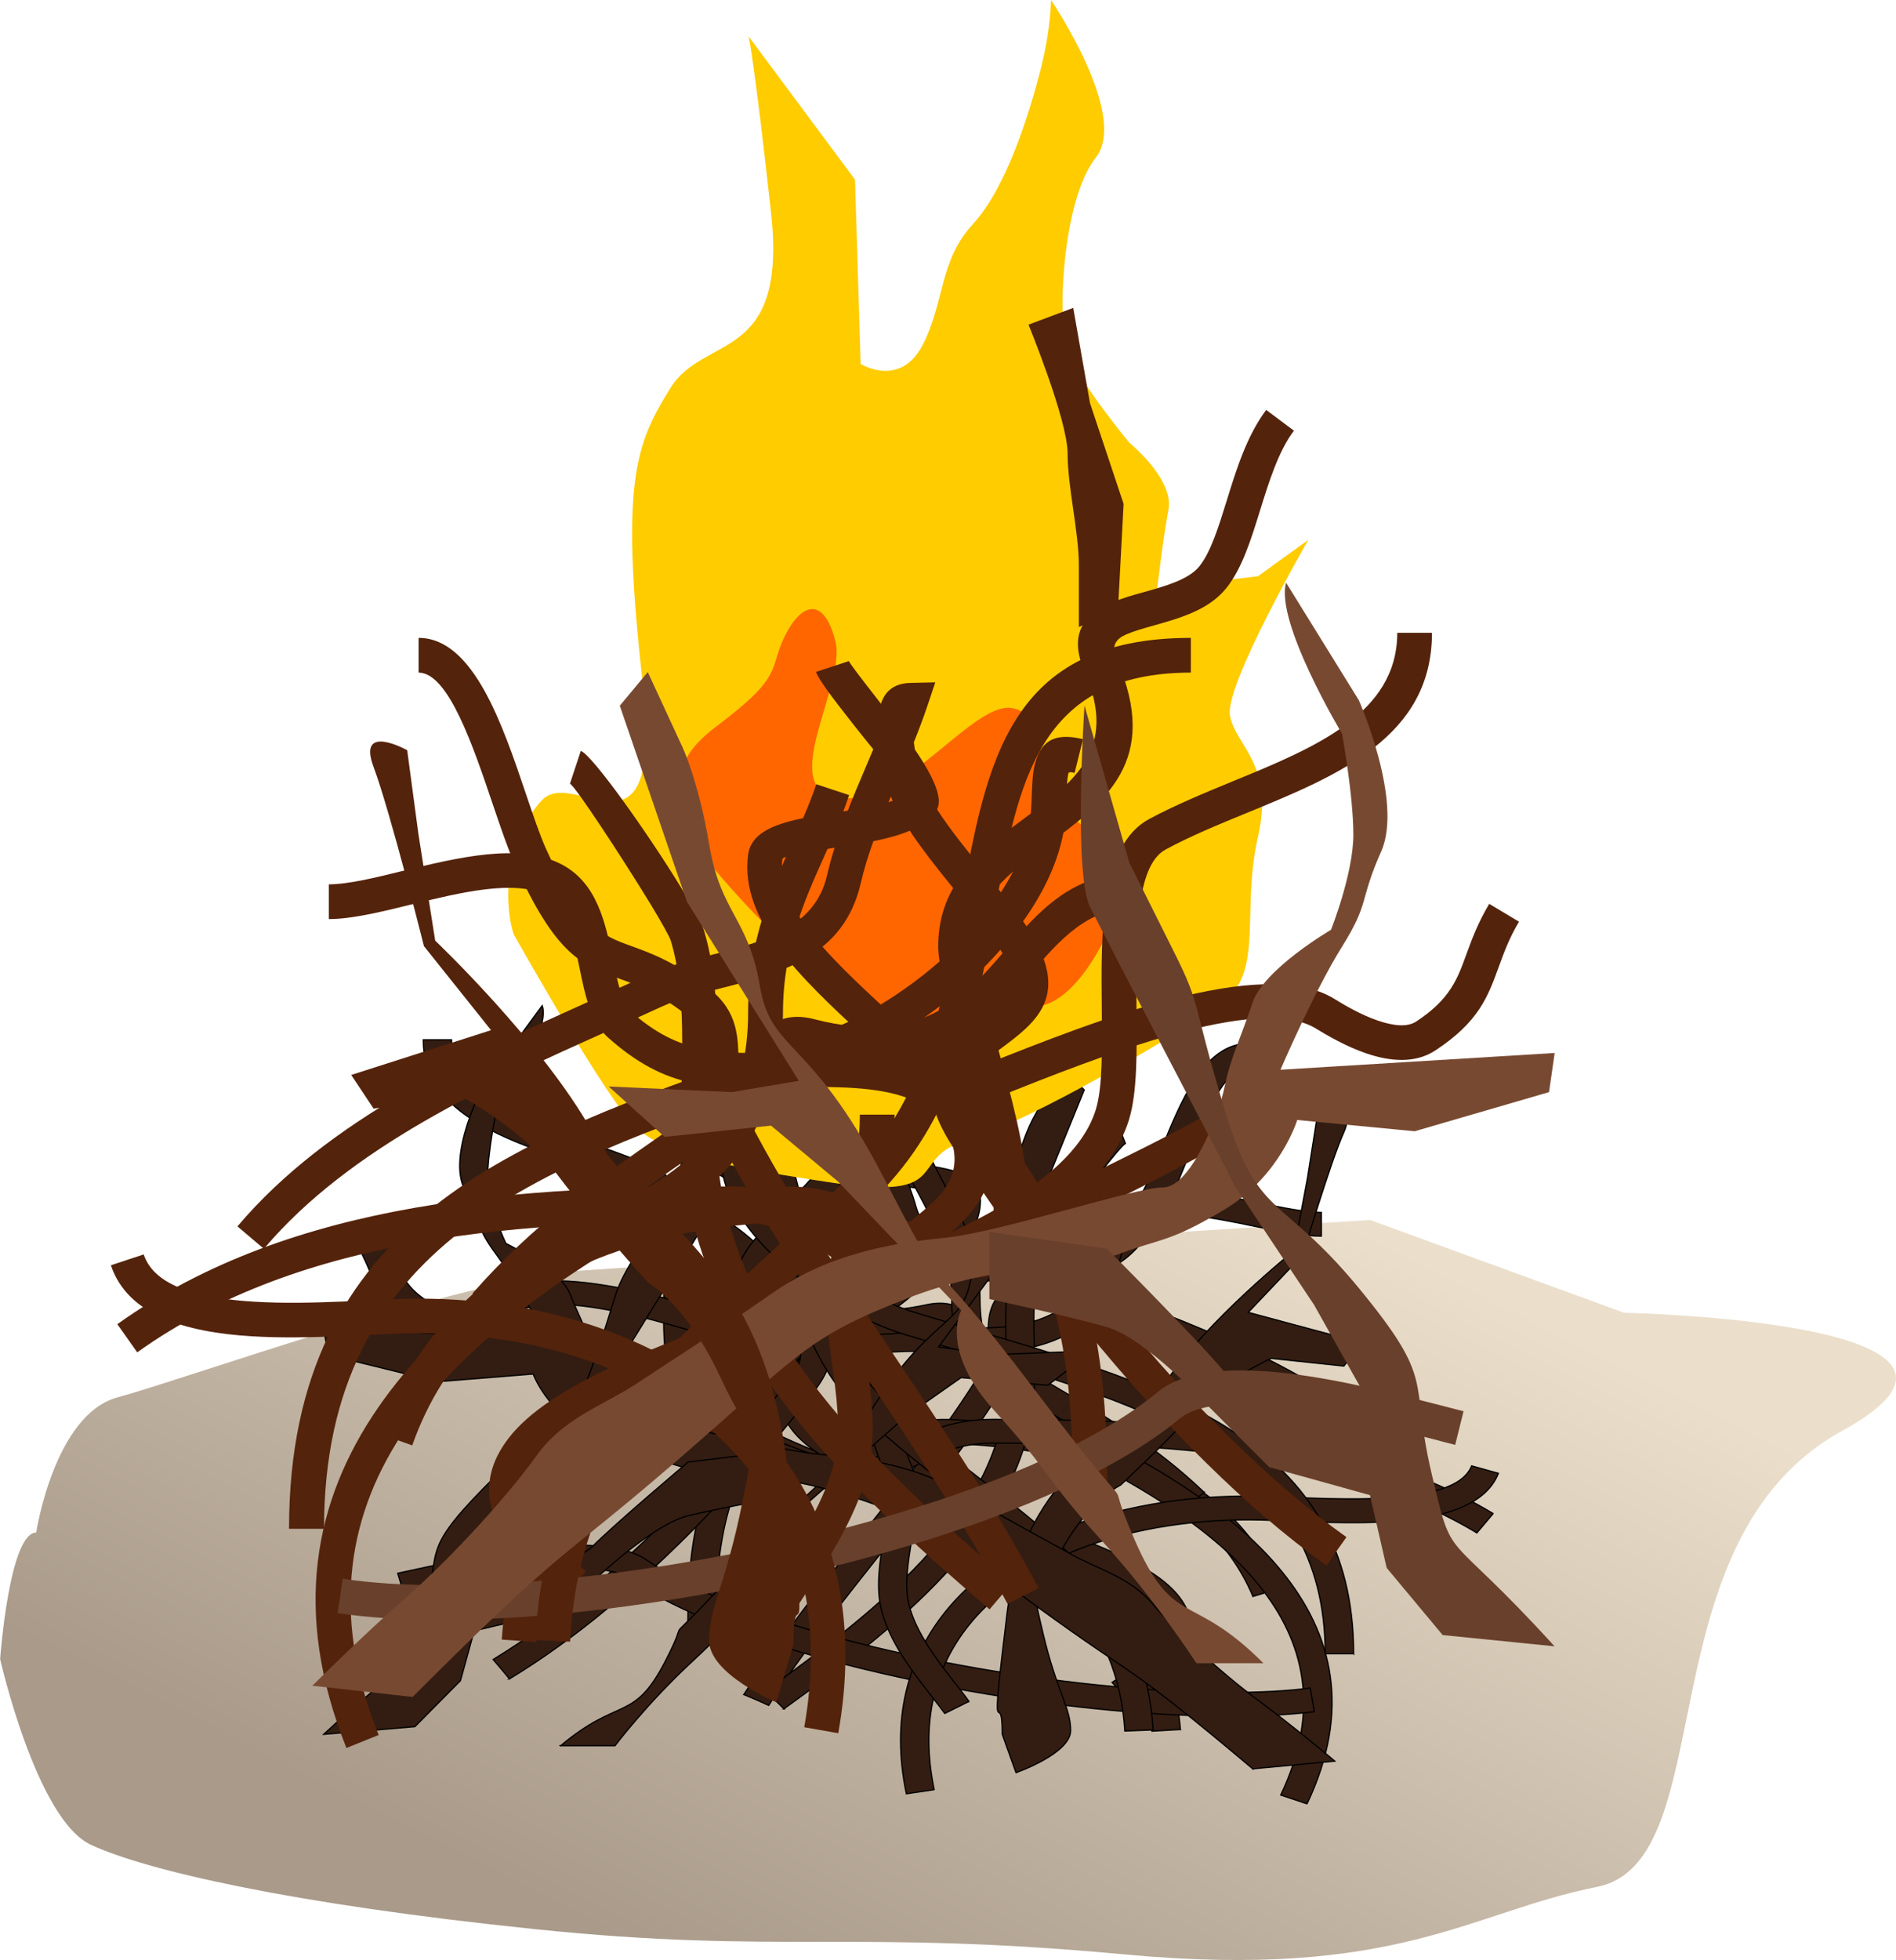 <?xml version="1.0" encoding="UTF-8"?>
<!DOCTYPE svg PUBLIC "-//W3C//DTD SVG 1.1//EN" "http://www.w3.org/Graphics/SVG/1.1/DTD/svg11.dtd">
<!-- Creator: CorelDRAW -->
<svg xmlns="http://www.w3.org/2000/svg" xml:space="preserve" width="111.217mm" height="114.909mm" style="shape-rendering:geometricPrecision; text-rendering:geometricPrecision; image-rendering:optimizeQuality; fill-rule:evenodd; clip-rule:evenodd"
viewBox="0 0 13.815 14.273"
 xmlns:xlink="http://www.w3.org/1999/xlink">
 <defs>
  <style type="text/css">
   <![CDATA[
    .str0 {stroke:black;stroke-width:0.009}
    .fil2 {fill:none}
    .fil3 {fill:#331D12}
    .fil9 {fill:#54230B}
    .fil10 {fill:#69402B}
    .fil8 {fill:#784931}
    .fil5 {fill:#FF6600}
    .fil4 {fill:#FFCC00}
    .fil1 {fill:#331D12;fill-rule:nonzero}
    .fil6 {fill:#54230B;fill-rule:nonzero}
    .fil7 {fill:#69402B;fill-rule:nonzero}
    .fil0 {fill:url(#id0)}
   ]]>
  </style>
  <linearGradient id="id0" gradientUnits="userSpaceOnUse" x1="9.05" y1="8.491" x2="5.825" y2="14.81">
   <stop offset="0" style="stop-color:#EBDFCB"/>
   <stop offset="1" style="stop-color:#A99A8A"/>
  </linearGradient>
 </defs>
 <g id="Layer_x0020_1">
  <path class="fil0" d="M0.264 11.159c0,0 0.132,-0.861 0.595,-0.984 0.463,-0.123 2.512,-0.861 3.372,-0.922 0.859,-0.061 5.752,-0.369 5.752,-0.369l1.851 0.676c0,0 3.041,0.061 1.587,0.861 -1.454,0.799 -0.859,3.135 -1.785,3.32 -0.926,0.184 -1.454,0.676 -3.438,0.492 -1.983,-0.184 -2.512,0 -4.297,-0.184 -1.785,-0.184 -2.843,-0.43 -3.239,-0.615 -0.397,-0.184 -0.661,-1.352 -0.661,-1.352 0,0 0.066,-0.922 0.264,-0.922z"/>
  <path class="fil1 str0" d="M8.229 12.391c0.487,-0.316 0.539,-0.573 0.331,-0.8 -0.243,-0.266 -0.877,-0.46 -1.551,-0.667 -0.853,-0.262 -1.773,-0.543 -1.931,-0.973l0 -2.48422e-005 -3.72634e-005 -0 -0 -0.001c-0.04,-0.109 -0.038,-0.3 -0.035,-0.503 0.005,-0.387 0.01,-0.813 -0.28,-0.945l-0 -8.69479e-005c-0.154,-0.07 -0.326,-0.13 -0.5,-0.19 -0.484,-0.167 -0.973,-0.336 -0.973,-0.74l-0.206 0c0,0.519 0.553,0.71 1.101,0.9 0.167,0.058 0.334,0.115 0.48,0.182l0 8.69479e-005c0.181,0.082 0.176,0.454 0.172,0.791 -0.003,0.216 -0.005,0.42 0.044,0.554l-0 3.72634e-005 4.96845e-005 0 0 0.001c0.187,0.512 1.158,0.809 2.058,1.085 0.644,0.197 1.251,0.383 1.458,0.61 0.13,0.143 0.074,0.319 -0.294,0.557l0.126 0.137z"/>
  <path class="fil1 str0" d="M5.419 12.34l-4.96845e-005 6.21056e-005 0.095 0.04 0.087 0.039c0.247,-0.39 0.545,-0.765 0.841,-1.138 0.315,-0.397 0.629,-0.793 0.886,-1.209 0.075,-0.122 0.076,-0.233 0.076,-0.337 0,-0.098 0.001,-0.186 0.096,-0.249 0.172,-0.115 0.298,-0.153 0.405,-0.186 0.223,-0.068 0.376,-0.115 0.621,-0.573l3.72634e-005 -8.69479e-005c0.041,-0.076 0.082,-0.18 0.128,-0.293 0.119,-0.296 0.266,-0.662 0.442,-0.662l0 -0.173c-0.324,0 -0.497,0.431 -0.637,0.78 -0.043,0.107 -0.082,0.205 -0.12,0.276l-3.72634e-005 7.45267e-005c-0.21,0.391 -0.329,0.428 -0.503,0.481 -0.121,0.037 -0.265,0.081 -0.463,0.213 -0.172,0.115 -0.173,0.243 -0.173,0.385 -0,0.083 -0.001,0.172 -0.053,0.258 -0.252,0.409 -0.562,0.8 -0.873,1.192 -0.299,0.377 -0.599,0.755 -0.852,1.153l-0.001 0.002z"/>
  <path class="fil1 str0" d="M9.325 11.568l-0 -0.001 0 -9.9369e-005c-0.052,-0.123 -0.118,-0.236 -0.194,-0.338 -0.076,-0.102 -0.163,-0.195 -0.26,-0.278 -0.49,-0.42 -1.216,-0.588 -1.962,-0.614l-0.001 -3.72634e-005 -0 0c-0.234,-0.008 -0.477,0.084 -0.698,0.166 -0.171,0.064 -0.327,0.123 -0.422,0.113 -0.104,-0.01 -0.119,-0.143 -0.095,-0.319 0.029,-0.211 0.118,-0.475 0.194,-0.7 0.067,-0.199 0.125,-0.368 0.125,-0.459 0,-0.322 -0.266,-0.487 -0.527,-0.649 -0.274,-0.169 -0.541,-0.335 -0.345,-0.713 0.103,-0.2 0.008,-0.292 -0.161,-0.354 -0.059,-0.022 -0.124,-0.037 -0.192,-0.053 -0.125,-0.03 -0.261,-0.062 -0.324,-0.128l4.96845e-005 -3.72634e-005 -0 -0 0 -0c-0.068,-0.072 -0.114,-0.197 -0.163,-0.328 -0.058,-0.157 -0.119,-0.323 -0.234,-0.451l-0.164 0.104c0.092,0.104 0.148,0.255 0.201,0.399 0.055,0.148 0.107,0.289 0.198,0.385l0 -0 1.24211e-005 2.48422e-005 0 0c0.105,0.11 0.273,0.15 0.429,0.187 0.062,0.015 0.121,0.029 0.166,0.045 0.059,0.022 0.092,0.055 0.055,0.127 -0.261,0.505 0.071,0.711 0.412,0.922 0.219,0.136 0.442,0.274 0.442,0.509 0,0.067 -0.054,0.225 -0.117,0.412 -0.078,0.23 -0.17,0.502 -0.201,0.727 -0.038,0.275 0.016,0.486 0.276,0.511 0.15,0.015 0.331,-0.053 0.529,-0.128 0.2,-0.075 0.42,-0.157 0.606,-0.152l0 1.24211e-005 0.001 3.72634e-005c0.699,0.024 1.375,0.178 1.824,0.562 0.086,0.074 0.164,0.156 0.232,0.248 0.068,0.092 0.127,0.193 0.174,0.305l0 0 0 0.001 0.193 -0.058z"/>
  <path class="fil1 str0" d="M6.076 9.839l-0 -3.72634e-005c-0.095,-0.028 -0.211,-0.067 -0.343,-0.111 -0.637,-0.214 -1.641,-0.55 -2.069,-0.328 -0.059,0.031 -0.158,0.08 -0.259,0.109 -0.086,0.025 -0.173,0.035 -0.228,0.005 -0.201,-0.111 -0.245,-0.213 -0.297,-0.334 -0.032,-0.075 -0.067,-0.156 -0.136,-0.252l-0.176 0.089c0.058,0.082 0.09,0.155 0.119,0.223 0.065,0.151 0.119,0.277 0.378,0.42 0.121,0.067 0.269,0.054 0.407,0.015 0.122,-0.035 0.234,-0.091 0.301,-0.125 0.341,-0.177 1.285,0.14 1.885,0.341 0.14,0.047 0.262,0.088 0.35,0.114l0 3.72634e-005 0.068 -0.163z"/>
  <path class="fil1 str0" d="M5.216 11.82c0,-0.29 0.02,-0.564 0.094,-0.825 0.074,-0.258 0.201,-0.505 0.416,-0.743 0.14,-0.155 0.245,-0.26 0.38,-0.323 0.135,-0.063 0.311,-0.089 0.601,-0.089 0.102,0 0.165,0.001 0.225,0.002 0.432,0.007 0.691,0.011 1.038,-0.247l8.69479e-005 -7.45267e-005c0.105,-0.079 0.138,-0.211 0.172,-0.351 0.036,-0.148 0.075,-0.308 0.204,-0.363l0 0c0.182,-0.077 0.504,-0.011 0.794,0.049 0.183,0.037 0.354,0.072 0.488,0.072l0 -0.173c-0.113,0 -0.271,-0.032 -0.44,-0.067 -0.324,-0.066 -0.685,-0.14 -0.934,-0.036l0 0 -8.69479e-005 3.72634e-005c-0.218,0.092 -0.268,0.295 -0.313,0.483 -0.027,0.111 -0.053,0.216 -0.107,0.256l-8.69479e-005 6.21056e-005c-0.287,0.213 -0.516,0.21 -0.899,0.204 -0.081,-0.001 -0.167,-0.003 -0.228,-0.003 -0.326,0 -0.532,0.033 -0.7,0.111 -0.168,0.078 -0.287,0.197 -0.443,0.37 -0.234,0.259 -0.372,0.527 -0.452,0.808 -0.079,0.278 -0.1,0.565 -0.1,0.865l0.206 0z"/>
  <path class="fil1 str0" d="M8.601 12.596c-0.082,-0.968 -0.793,-1.289 -1.551,-1.632 -0.346,-0.157 -0.703,-0.318 -1.005,-0.549 -0.234,-0.18 -0.12,-0.372 0.096,-0.571 0.096,-0.088 0.21,-0.178 0.326,-0.269 0.356,-0.279 0.723,-0.566 0.672,-0.895 -0.022,-0.145 -0.261,-0.176 -0.514,-0.21 -0.189,-0.025 -0.39,-0.051 -0.43,-0.104 -0.001,-0.008 0.193,-0.199 0.339,-0.357 0.101,-0.109 0.186,-0.2 0.202,-0.241l-0.195 -0.054c-0.005,0.012 -0.08,0.093 -0.169,0.189 -0.186,0.201 -0.423,0.457 -0.353,0.553l7.45267e-005 0 0 0.001c0.089,0.12 0.338,0.152 0.573,0.183 0.175,0.023 0.339,0.045 0.342,0.061 0.037,0.24 -0.291,0.497 -0.609,0.746 -0.119,0.094 -0.238,0.186 -0.338,0.279 -0.295,0.272 -0.442,0.54 -0.083,0.816 0.32,0.246 0.688,0.412 1.046,0.574 0.707,0.319 1.369,0.619 1.443,1.491l0.205 -0.012z"/>
  <path class="fil2 str0" d="M8.697 10.926c-0.427,-0.41 -0.886,-0.643 -1.394,-0.95 -0.228,-0.138 -0.261,-0.449 -0.531,-0.391 -1.205,0.26 -1.151,-0.726 -1.925,-0.726"/>
  <path class="fil1 str0" d="M8.775 10.869c-0.355,-0.341 -0.728,-0.56 -1.131,-0.797 -0.081,-0.047 -0.163,-0.095 -0.28,-0.166l-0 0 -0 -0 -4.96845e-005 6.21056e-005c-0.071,-0.043 -0.124,-0.115 -0.174,-0.182 -0.108,-0.145 -0.203,-0.274 -0.442,-0.222 -0.637,0.137 -0.891,-0.11 -1.13,-0.342 -0.204,-0.198 -0.398,-0.387 -0.77,-0.387l0 0.173c0.279,0 0.443,0.16 0.615,0.327 0.279,0.272 0.576,0.56 1.336,0.396 0.093,-0.02 0.151,0.058 0.216,0.146 0.06,0.081 0.124,0.168 0.229,0.231l0 0 4.96845e-005 2.48422e-005 -0 0c0.073,0.044 0.179,0.106 0.282,0.167 0.393,0.231 0.756,0.444 1.094,0.769l0.155 -0.114z"/>
  <path class="fil1 str0" d="M3.711 12.226l7.45267e-005 -4.96845e-005 0.001 -0c0.12,-0.072 0.24,-0.152 0.358,-0.237 0.118,-0.085 0.235,-0.175 0.349,-0.27 0.588,-0.485 1.124,-1.082 1.51,-1.583 0.271,-0.353 0.053,-0.49 -0.162,-0.625 -0.136,-0.086 -0.271,-0.171 -0.105,-0.379l-4.96845e-005 -3.72634e-005 0 -0c0.061,-0.076 0.143,-0.161 0.229,-0.249 0.155,-0.16 0.32,-0.331 0.403,-0.49 0.072,0.145 0.14,0.292 0.178,0.431 0.101,0.369 0.479,0.45 0.837,0.526 0.126,0.027 0.25,0.053 0.349,0.092l8.69479e-005 3.72634e-005c0.089,0.035 0.2,0.077 0.313,0.119 0.717,0.271 1.53,0.579 2.041,1.087l0.157 -0.112c-0.54,-0.537 -1.376,-0.854 -2.114,-1.133 -0.1,-0.038 -0.198,-0.075 -0.311,-0.119l-9.9369e-005 -3.72634e-005c-0.117,-0.045 -0.249,-0.074 -0.385,-0.103 -0.299,-0.064 -0.614,-0.131 -0.686,-0.397 -0.052,-0.188 -0.149,-0.381 -0.242,-0.566 -0.021,-0.042 -0.042,-0.084 -0.063,-0.125 0.003,-0.032 0.004,-0.062 0.002,-0.09 -0.009,-0.109 -0.061,-0.178 -0.193,-0.18l-0.145 -0.003 0.046 0.116 4.96845e-005 0c0.024,0.06 0.051,0.121 0.081,0.182 -0.005,0.035 -0.012,0.073 -0.019,0.113 -0.027,0.149 -0.225,0.353 -0.407,0.541 -0.09,0.093 -0.176,0.182 -0.24,0.261l4.96845e-005 2.48422e-005 -0 0c-0.276,0.345 -0.063,0.479 0.152,0.615 0.139,0.087 0.279,0.175 0.112,0.393 -0.379,0.493 -0.905,1.078 -1.481,1.554 -0.111,0.092 -0.225,0.18 -0.339,0.262 -0.114,0.082 -0.229,0.158 -0.344,0.228l0.054 0.063 0.065 0.078z"/>
  <path class="fil1 str0" d="M5.711 12.445c0.438,-0.316 0.891,-0.658 1.237,-1.05 0.352,-0.398 0.592,-0.845 0.592,-1.363l0 -0 -0 0c-1.24211e-005,-0.155 -0.01,-0.319 -0.006,-0.482 0.003,-0.155 0.019,-0.307 0.068,-0.442l0 6.21056e-005 7.45267e-005 -0 0 -0c0.003,-0.009 0.016,-0.031 0.037,-0.061 0.023,-0.035 0.053,-0.077 0.086,-0.124 0.173,-0.237 0.447,-0.588 0.475,-0.596l-0.064 -0.164c-0.067,0.019 -0.397,0.411 -0.586,0.67 -0.036,0.05 -0.068,0.095 -0.091,0.131 -0.026,0.04 -0.045,0.072 -0.053,0.094l-0 -2.48422e-005 -7.45267e-005 0 0 0.001c-0.056,0.153 -0.073,0.32 -0.077,0.49 -0.003,0.163 0.006,0.329 0.006,0.484l-0 0 0 0c0,0.475 -0.223,0.889 -0.551,1.26 -0.333,0.377 -0.777,0.712 -1.205,1.021l0.134 0.131z"/>
  <path class="fil1 str0" d="M9.523 13.137c0.324,-0.681 0.19,-1.235 -0.185,-1.695 -0.367,-0.45 -0.965,-0.803 -1.586,-1.095 -0.194,-0.091 -0.347,-0.207 -0.451,-0.35 -0.104,-0.143 -0.16,-0.316 -0.16,-0.524 0,-0.362 -0.134,-0.613 -0.263,-0.854 -0.052,-0.097 -0.103,-0.193 -0.141,-0.29l-0.195 0.054c0.043,0.107 0.095,0.206 0.149,0.306 0.12,0.224 0.244,0.458 0.244,0.784 0,0.24 0.067,0.444 0.19,0.614 0.123,0.17 0.302,0.306 0.527,0.411 0.598,0.281 1.172,0.618 1.517,1.041 0.338,0.414 0.457,0.914 0.163,1.533l0.191 0.064z"/>
  <path class="fil1 str0" d="M10.881 11.023c-0.524,-0.315 -1.131,-0.487 -1.761,-0.58 -0.625,-0.092 -1.271,-0.107 -1.883,-0.107 -0.313,0 -0.497,0.098 -0.667,0.187 -0.162,0.086 -0.308,0.163 -0.564,0.096l-0.001 -0 -0 -3.72634e-005 -3.72634e-005 0c-0.024,-0.006 -0.072,-0.023 -0.136,-0.046 -0.062,-0.023 -0.149,-0.056 -0.251,-0.096 -0.49,-0.191 -1.244,-0.502 -1.282,-0.55l-0.172 0.096c0.058,0.073 0.855,0.411 1.367,0.611 0.092,0.036 0.18,0.069 0.256,0.097 0.073,0.027 0.129,0.046 0.158,0.053l0.001 0 0 3.72634e-005 4.96845e-005 -0c0.346,0.089 0.529,-0.007 0.733,-0.115 0.145,-0.077 0.303,-0.16 0.557,-0.16 0.603,0 1.238,0.014 1.847,0.104 0.603,0.089 1.182,0.252 1.678,0.55l0.119 -0.141z"/>
  <path class="fil1 str0" d="M9.546 12.293l-0 3.72634e-005c-0.173,0.022 -0.373,0.032 -0.591,0.032 -0.22,-0 -0.461,-0.011 -0.712,-0.032 -1.29,-0.105 -2.854,-0.462 -3.529,-0.931l-0 0 -0 -8.69479e-005c-0.329,-0.229 -1.177,-0.044 -1.677,0.065 -0.039,0.008 -0.075,0.016 -0.139,0.03l0.05 0.168c0.021,-0.004 0.078,-0.017 0.141,-0.03 0.462,-0.101 1.246,-0.271 1.495,-0.099l-0 0c0.706,0.491 2.318,0.862 3.641,0.97 0.257,0.021 0.503,0.032 0.731,0.032 0.23,0 0.44,-0.01 0.621,-0.033l0 -3.72634e-005 -0.03 -0.171z"/>
  <path class="fil1 str0" d="M6.807 13.034c-0.026,-0.125 -0.039,-0.245 -0.039,-0.358 0,-0.445 0.194,-0.799 0.508,-1.06 0.318,-0.264 0.76,-0.434 1.252,-0.507 0.185,-0.027 0.375,-0.041 0.567,-0.041l0 0 0 0 0 -0c0.243,1.24211e-005 0.639,0.034 0.989,0.015 0.388,-0.02 0.735,-0.103 0.834,-0.354l-0.195 -0.054c-0.064,0.163 -0.339,0.219 -0.651,0.235 -0.35,0.018 -0.736,-0.015 -0.977,-0.015l0 -0 -0 0 0 0c-0.206,0 -0.409,0.014 -0.602,0.043 -0.532,0.079 -1.012,0.265 -1.361,0.554 -0.353,0.292 -0.57,0.688 -0.57,1.183 0,0.123 0.014,0.252 0.042,0.388l0.203 -0.03z"/>
  <path class="fil1 str0" d="M7.06 12.391l-6.21056e-005 -9.9369e-005 -0 -0.001c-0.026,-0.037 -0.061,-0.081 -0.099,-0.13 -0.123,-0.157 -0.284,-0.363 -0.337,-0.57l-4.96845e-005 -0c-0.036,-0.14 -0.008,-0.31 0.019,-0.475 0.032,-0.194 0.063,-0.382 -0.001,-0.54 -0.031,-0.076 -0.072,-0.186 -0.106,-0.309 -0.033,-0.121 -0.059,-0.257 -0.059,-0.389l-0.206 0c0,0.146 0.028,0.295 0.065,0.428 0.036,0.131 0.08,0.246 0.112,0.326 0.048,0.119 0.02,0.288 -0.008,0.461 -0.029,0.18 -0.06,0.365 -0.017,0.534l4.96845e-005 0c0.061,0.238 0.234,0.46 0.367,0.629 0.035,0.045 0.067,0.086 0.094,0.123l0.074 -0.037 0.103 -0.051z"/>
  <path class="fil1 str0" d="M8.402 12.598c-0.053,-0.895 -0.63,-1.341 -1.276,-1.841 -0.224,-0.173 -0.457,-0.354 -0.675,-0.559 -0.376,-0.354 -0.479,-0.835 -0.574,-1.278 -0.151,-0.704 -0.283,-1.321 -1.362,-1.321l0 0.173c0.907,0 1.025,0.55 1.159,1.178 0.1,0.466 0.208,0.972 0.623,1.363 0.227,0.214 0.463,0.396 0.689,0.571 0.614,0.475 1.161,0.898 1.21,1.722l0.205 -0.008z"/>
  <path class="fil1 str0" d="M9.863 12.044c0,-1.548 -1.353,-1.945 -2.791,-2.366 -0.137,-0.04 -0.276,-0.081 -0.398,-0.118l-0 -4.96845e-005c-0.064,-0.019 -0.131,-0.045 -0.201,-0.075l8.69479e-005 -0c-0.071,-0.031 -0.142,-0.067 -0.212,-0.106 -0.36,-0.203 -0.702,-0.511 -0.782,-0.818l-0 0 -1.24211e-005 -9.9369e-005 0 -7.45267e-005c-0.016,-0.061 -0.019,-0.124 -0.021,-0.179 -0.002,-0.056 -0.004,-0.106 -0.017,-0.149 -0.033,-0.11 -0.105,-0.167 -0.287,-0.128l0.05 0.168c0.026,-0.006 0.035,-0.004 0.037,0.002 0.008,0.027 0.01,0.067 0.012,0.113 0.003,0.064 0.006,0.137 0.025,0.21l0 0 1.24211e-005 9.9369e-005 -0 7.45267e-005c0.093,0.353 0.472,0.701 0.869,0.924 0.078,0.044 0.156,0.083 0.231,0.116l0 0c0.076,0.033 0.153,0.062 0.227,0.084l0 4.96845e-005c0.144,0.044 0.272,0.081 0.399,0.118 1.367,0.4 2.652,0.777 2.652,2.203l0.206 0z"/>
  <path class="fil3 str0" d="M7.303 12.63c0,-0.391 -0.1,0.223 0.033,-0.866 0.133,-1.089 0.863,-1.257 1.162,-1.704 0.299,-0.447 0.929,-0.95 0.929,-0.95l0.1 -0.531 0.066 -0.419c0,0 0.299,-0.14 0.199,0.084 -0.1,0.223 -0.299,0.894 -0.299,0.894l-0.398 0.419 0.83 0.223 -0.133 0.168 -0.531 -0.056c0,0 -0.365,0.168 -0.564,0.391 -0.199,0.223 -0.531,0.531 -0.531,0.531 0,0 -0.232,0.112 -0.431,0.475 -0.199,0.363 -0.232,0.196 -0.133,0.615 0.1,0.419 0.199,0.531 0.199,0.698 0,0.168 -0.398,0.307 -0.398,0.307l-0.1 -0.279z"/>
  <path class="fil3 str0" d="M4.084 12.714c0.431,-0.363 0.531,-0.168 0.763,-0.615 0.232,-0.447 -0.133,0.056 0.597,-0.754 0.73,-0.81 0.465,-0.363 0.896,-1.062 0.431,-0.698 0.664,-0.615 0.73,-0.95 0.066,-0.335 0.232,-0.363 0.299,-0.698 0.066,-0.335 0.166,-0.503 0.166,-0.503l0.199 -0.363 0.166 0.168 -0.398 0.978 -0.664 0.894 0.398 0.056 0.73 -0.028 -0.332 0.251 -0.631 -0.056 -0.398 0.279 -0.73 0.642c0,0 0.133,0.196 -0.199,0.503 -0.332,0.307 -0.299,0.335 -0.631,0.642 -0.332,0.307 -0.564,0.615 -0.564,0.615l-0.398 0z"/>
  <path class="fil3 str0" d="M9.129 12.882c-0.929,-0.782 -0.83,-0.642 -1.56,-1.173 -0.73,-0.531 -0.763,-0.615 -1.361,-0.81 -0.597,-0.196 -0.996,-0.14 -1.261,-0.223 -0.266,-0.084 -0.299,-0.056 -0.631,-0.223 -0.332,-0.168 -0.431,-0.447 -0.431,-0.447l-0.697 0.056 -0.797 -0.196 -0.033 -0.196 1.626 0.084c0,0 -0.199,-0.391 -0.365,-0.615 -0.166,-0.223 -0.1,-0.223 -0.232,-0.475 -0.133,-0.251 0.133,-0.754 0.133,-0.754l0.431 -0.587c0.066,0.196 -0.332,0.754 -0.332,0.754 0,0 -0.066,0.307 -0.066,0.503 0,0.196 0.133,0.475 0.133,0.475 0,0 0.398,0.196 0.465,0.363 0.066,0.168 0.133,0.279 0.166,0.419 0.033,0.14 0.199,0.503 0.365,0.503 0.166,0 0.963,0.223 1.294,0.251 0.332,0.028 0.697,0.084 1.029,0.279 0.332,0.196 0.597,0.335 0.797,0.447 0.199,0.112 0.431,0.168 0.597,0.363 0.166,0.196 0.498,0.503 0.763,0.698 0.266,0.196 0.564,0.447 0.564,0.447l-0.597 0.056z"/>
  <path class="fil3 str0" d="M5.179 7.546c0,0 0,-0.14 0,-0.307 0,-0.168 0.066,-0.391 0.066,-0.559 0,-0.168 0.232,-0.642 0.232,-0.642l-0.266 -0.084 -0.1 0.475 -0.199 0.503 0.033 0.531 0.232 0.084z"/>
  <path class="fil3 str0" d="M2.358 12.63c0.664,-0.615 0.597,-0.391 0.73,-0.866 0.133,-0.475 -0.033,-0.447 0.431,-0.922 0.465,-0.475 0.597,-0.335 0.797,-0.894 0.199,-0.559 0.133,-0.503 0.299,-0.782 0.166,-0.279 0.266,-0.447 0.266,-0.447l0.266 -0.782c0,0 0.066,0.838 -0.033,1.006 -0.1,0.168 -0.863,1.397 -0.863,1.397l-0.465 0.587 -0.299 0.447c0,0 0.664,0.056 0.83,-0.112 0.166,-0.168 0.697,-0.615 0.697,-0.615l0.697 -0.084 0 0.335c0,0 -0.465,0.084 -0.697,0.14 -0.232,0.056 -0.597,0.391 -0.597,0.391l-0.365 0.307 -0.597 0.14 -0.1 0.363 -0.332 0.335 -0.664 0.056z"/>
  <path class="fil4" d="M3.742 6.802c-0.082,-0.265 -0.041,-0.707 0.204,-0.972 0.245,-0.265 0.897,0.574 0.734,-0.883 -0.163,-1.458 -0.041,-1.723 0.204,-2.12 0.245,-0.398 0.856,-0.177 0.734,-1.281 -0.122,-1.104 -0.163,-1.281 -0.163,-1.281l0.775 1.043 0.041 1.342c0,0 0.285,0.177 0.449,-0.133 0.163,-0.309 0.122,-0.618 0.367,-0.883 0.245,-0.265 0.408,-0.795 0.489,-1.104 0.082,-0.309 0.082,-0.53 0.082,-0.53 0,0 0.571,0.839 0.326,1.148 -0.245,0.309 -0.285,1.193 -0.204,1.413 0.082,0.221 0.449,0.663 0.449,0.663 0,0 0.326,0.265 0.285,0.486 -0.041,0.221 -0.082,0.574 -0.082,0.574l0.734 -0.088 0.367 -0.265c0,0 -0.612,1.06 -0.571,1.281 0.041,0.221 0.326,0.353 0.204,0.883 -0.122,0.53 0.041,0.972 -0.245,1.193 -0.285,0.221 -1.427,0.883 -1.876,1.016 -0.449,0.133 -0.082,0.442 -0.979,0.309 -0.897,-0.133 -1.223,-0.221 -1.427,-0.398 -0.204,-0.177 -0.897,-1.413 -0.897,-1.413z"/>
  <path class="fil5" d="M5.149 6.26c-0.082,-0.449 -0.408,-0.612 0.082,-0.979 0.489,-0.367 0.367,-0.408 0.489,-0.652 0.122,-0.245 0.285,-0.285 0.367,0.041 0.082,0.326 -0.449,1.101 0.041,1.142 0.489,0.041 0.979,-0.734 1.264,-0.652 0.285,0.082 0.082,0.449 0.408,0.775 0.326,0.326 0.489,0.041 0.408,0.449 -0.082,0.408 -0.408,1.02 -0.734,0.938 -0.326,-0.082 -0.53,0.326 -1.101,0.041 -0.571,-0.285 -1.223,-1.101 -1.223,-1.101z"/>
  <path class="fil6" d="M4.113 11.641c-0.599,-0.461 -0.663,-0.836 -0.407,-1.168 0.299,-0.389 1.078,-0.672 1.906,-0.974 1.049,-0.382 2.179,-0.793 2.373,-1.42l-0 -3.72634e-005 4.96845e-005 -0 0 -0.001c0.049,-0.159 0.046,-0.438 0.043,-0.734 -0.006,-0.565 -0.012,-1.186 0.344,-1.379l0 -0c0.189,-0.102 0.401,-0.189 0.614,-0.277 0.595,-0.244 1.195,-0.491 1.195,-1.08l0.253 0c0,0.758 -0.679,1.037 -1.352,1.313 -0.205,0.084 -0.41,0.168 -0.59,0.266l-0 0c-0.222,0.12 -0.216,0.662 -0.211,1.155 0.003,0.316 0.006,0.613 -0.054,0.809l0 4.96845e-005 -4.96845e-005 0 -0 0.001c-0.23,0.747 -1.422,1.182 -2.528,1.584 -0.792,0.288 -1.537,0.56 -1.792,0.89 -0.16,0.208 -0.091,0.465 0.362,0.814l-0.154 0.2z"/>
  <path class="fil6" d="M7.566 11.566l4.96845e-005 0 -0.117 0.058 -0.107 0.057c-0.304,-0.569 -0.669,-1.116 -1.033,-1.662 -0.387,-0.579 -0.773,-1.157 -1.088,-1.765 -0.092,-0.178 -0.093,-0.341 -0.093,-0.492 -0,-0.142 -0.001,-0.271 -0.118,-0.364 -0.211,-0.167 -0.366,-0.224 -0.497,-0.271 -0.274,-0.1 -0.461,-0.167 -0.763,-0.836l-6.21056e-005 -0c-0.05,-0.111 -0.101,-0.263 -0.157,-0.427 -0.146,-0.432 -0.326,-0.966 -0.543,-0.966l0 -0.253c0.398,0 0.611,0.629 0.783,1.139 0.053,0.156 0.101,0.3 0.148,0.403l4.96845e-005 0c0.258,0.571 0.404,0.625 0.618,0.702 0.149,0.054 0.325,0.118 0.569,0.311 0.212,0.168 0.212,0.355 0.213,0.562 0,0.121 0.001,0.252 0.066,0.376 0.309,0.596 0.691,1.168 1.073,1.74 0.368,0.55 0.736,1.102 1.046,1.684l0.001 0.003z"/>
  <path class="fil6" d="M2.767 10.438l0 -0.001 -0 -0c0.064,-0.18 0.144,-0.344 0.238,-0.494 0.094,-0.15 0.201,-0.284 0.32,-0.405 0.602,-0.613 1.494,-0.859 2.411,-0.896l0.001 -4.96845e-005 0 0c0.287,-0.011 0.586,0.122 0.857,0.243 0.21,0.094 0.401,0.179 0.518,0.165 0.128,-0.015 0.146,-0.209 0.116,-0.466 -0.035,-0.307 -0.145,-0.694 -0.239,-1.021 -0.083,-0.291 -0.153,-0.538 -0.153,-0.671 0,-0.471 0.327,-0.711 0.647,-0.947 0.336,-0.247 0.664,-0.489 0.424,-1.041 -0.127,-0.292 -0.01,-0.427 0.198,-0.517 0.073,-0.032 0.153,-0.054 0.236,-0.077 0.154,-0.043 0.32,-0.09 0.398,-0.186l-4.96845e-005 -4.96845e-005 0 -0 0 -0c0.084,-0.105 0.14,-0.287 0.2,-0.48 0.071,-0.23 0.147,-0.472 0.287,-0.659l0.202 0.151c-0.114,0.152 -0.182,0.373 -0.247,0.582 -0.067,0.216 -0.131,0.421 -0.244,0.563l-0 -0 -2.48422e-005 3.72634e-005 -0 0c-0.129,0.161 -0.336,0.219 -0.527,0.273 -0.076,0.021 -0.149,0.042 -0.204,0.066 -0.073,0.032 -0.114,0.08 -0.068,0.185 0.321,0.737 -0.088,1.038 -0.506,1.346 -0.269,0.198 -0.543,0.4 -0.543,0.743 0,0.098 0.066,0.329 0.143,0.601 0.096,0.336 0.209,0.733 0.247,1.062 0.046,0.402 -0.02,0.709 -0.339,0.746 -0.184,0.021 -0.406,-0.078 -0.65,-0.186 -0.245,-0.109 -0.516,-0.23 -0.745,-0.221l0 1.24211e-005 -0.001 4.96845e-005c-0.859,0.035 -1.69,0.26 -2.241,0.821 -0.106,0.107 -0.201,0.228 -0.285,0.362 -0.084,0.134 -0.156,0.282 -0.214,0.446l-0 0 -0 0.001 -0.237 -0.085z"/>
  <path class="fil6" d="M6.758 7.914l0 -6.21056e-005c0.117,-0.041 0.259,-0.098 0.421,-0.162 0.783,-0.312 2.016,-0.802 2.542,-0.479 0.073,0.045 0.194,0.117 0.318,0.159 0.105,0.036 0.212,0.052 0.28,0.007 0.247,-0.162 0.301,-0.311 0.365,-0.488 0.04,-0.109 0.083,-0.228 0.167,-0.369l0.217 0.13c-0.071,0.119 -0.11,0.226 -0.146,0.325 -0.08,0.22 -0.146,0.404 -0.464,0.613 -0.148,0.097 -0.331,0.079 -0.5,0.022 -0.15,-0.051 -0.288,-0.132 -0.37,-0.182 -0.419,-0.258 -1.579,0.204 -2.316,0.498 -0.172,0.068 -0.322,0.128 -0.43,0.166l-0 6.21056e-005 -0.084 -0.238z"/>
  <path class="fil6" d="M7.816 10.807c0,-0.423 -0.024,-0.824 -0.116,-1.204 -0.09,-0.377 -0.247,-0.737 -0.511,-1.085 -0.172,-0.226 -0.301,-0.38 -0.467,-0.472 -0.165,-0.092 -0.383,-0.13 -0.738,-0.13 -0.125,0 -0.203,0.001 -0.276,0.003 -0.531,0.01 -0.85,0.015 -1.275,-0.361l-9.9369e-005 -9.9369e-005c-0.13,-0.115 -0.169,-0.308 -0.211,-0.513 -0.045,-0.216 -0.093,-0.45 -0.251,-0.529l-0 0c-0.224,-0.112 -0.619,-0.016 -0.975,0.071 -0.224,0.055 -0.434,0.106 -0.6,0.106l0 -0.253c0.138,0 0.333,-0.047 0.54,-0.098 0.399,-0.097 0.842,-0.205 1.147,-0.052l0 0 0 4.96845e-005c0.268,0.134 0.329,0.43 0.385,0.704 0.033,0.162 0.065,0.315 0.131,0.374l0 9.9369e-005c0.352,0.311 0.634,0.306 1.104,0.298 0.1,-0.002 0.206,-0.004 0.28,-0.004 0.4,0 0.654,0.048 0.861,0.163 0.206,0.114 0.353,0.287 0.545,0.54 0.287,0.378 0.457,0.77 0.555,1.179 0.097,0.406 0.123,0.825 0.123,1.262l-0.253 0z"/>
  <path class="fil6" d="M3.656 11.94c0.101,-1.413 0.974,-1.882 1.906,-2.382 0.426,-0.229 0.864,-0.464 1.234,-0.802 0.288,-0.263 0.147,-0.543 -0.118,-0.833 -0.117,-0.129 -0.258,-0.26 -0.401,-0.392 -0.438,-0.407 -0.889,-0.827 -0.826,-1.307 0.028,-0.211 0.321,-0.257 0.632,-0.306 0.233,-0.036 0.479,-0.075 0.528,-0.152 0.001,-0.012 -0.237,-0.29 -0.417,-0.521 -0.124,-0.159 -0.228,-0.293 -0.248,-0.352l0.239 -0.079c0.006,0.017 0.098,0.136 0.207,0.276 0.228,0.293 0.52,0.667 0.433,0.808l-9.9369e-005 0 -0 0.001c-0.109,0.175 -0.415,0.223 -0.704,0.268 -0.215,0.034 -0.417,0.065 -0.42,0.089 -0.046,0.351 0.357,0.726 0.748,1.089 0.147,0.137 0.292,0.272 0.416,0.407 0.362,0.396 0.543,0.788 0.101,1.191 -0.393,0.359 -0.845,0.602 -1.285,0.838 -0.868,0.466 -1.682,0.903 -1.773,2.177l-0.252 -0.018z"/>
  <path class="fil6" d="M3.443 9.419c0.436,-0.498 0.894,-0.818 1.39,-1.164 0.099,-0.069 0.2,-0.139 0.344,-0.243l0 0 0 -0 6.21056e-005 8.69479e-005c0.087,-0.063 0.153,-0.168 0.214,-0.266 0.133,-0.212 0.249,-0.4 0.543,-0.324 0.782,0.201 1.095,-0.16 1.388,-0.5 0.25,-0.289 0.489,-0.565 0.946,-0.565l0 0.253c-0.342,0 -0.544,0.233 -0.755,0.477 -0.343,0.396 -0.708,0.818 -1.641,0.579 -0.114,-0.029 -0.185,0.085 -0.266,0.214 -0.074,0.118 -0.153,0.245 -0.282,0.337l-0 0 -4.96845e-005 3.72634e-005 0 0c-0.09,0.065 -0.22,0.155 -0.347,0.244 -0.483,0.337 -0.929,0.648 -1.345,1.123l-0.19 -0.166z"/>
  <path class="fil6" d="M9.664 11.399l-9.9369e-005 -6.21056e-005 -0.001 -0c-0.148,-0.106 -0.295,-0.222 -0.44,-0.346 -0.145,-0.124 -0.288,-0.256 -0.429,-0.395 -0.722,-0.709 -1.381,-1.579 -1.855,-2.312 -0.333,-0.515 -0.065,-0.715 0.199,-0.912 0.168,-0.125 0.334,-0.249 0.129,-0.553l6.21056e-005 -3.72634e-005 -0 -0c-0.075,-0.111 -0.176,-0.235 -0.281,-0.364 -0.191,-0.234 -0.394,-0.483 -0.495,-0.716 -0.088,0.211 -0.172,0.426 -0.219,0.63 -0.124,0.539 -0.588,0.657 -1.028,0.768 -0.155,0.039 -0.307,0.078 -0.428,0.134l-0 4.96845e-005c-0.11,0.051 -0.246,0.112 -0.385,0.174 -0.881,0.396 -1.88,0.845 -2.508,1.587l-0.193 -0.163c0.664,-0.785 1.691,-1.246 2.598,-1.654 0.123,-0.055 0.243,-0.109 0.382,-0.173l0 -4.96845e-005c0.143,-0.066 0.306,-0.108 0.473,-0.15 0.367,-0.093 0.754,-0.191 0.843,-0.579 0.063,-0.275 0.183,-0.556 0.298,-0.826 0.026,-0.062 0.052,-0.123 0.077,-0.182 -0.004,-0.047 -0.005,-0.091 -0.002,-0.131 0.011,-0.159 0.075,-0.26 0.237,-0.263l0.179 -0.004 -0.057 0.17 -7.45267e-005 0c-0.029,0.087 -0.063,0.176 -0.099,0.266 0.006,0.051 0.014,0.107 0.023,0.165 0.033,0.217 0.276,0.515 0.5,0.79 0.11,0.135 0.217,0.266 0.295,0.381l-6.21056e-005 4.96845e-005 0 0c0.34,0.504 0.078,0.7 -0.187,0.897 -0.17,0.127 -0.343,0.256 -0.138,0.573 0.465,0.72 1.112,1.574 1.819,2.268 0.137,0.134 0.276,0.263 0.417,0.383 0.14,0.12 0.281,0.231 0.423,0.332l-0.066 0.093 -0.079 0.114z"/>
  <path class="fil6" d="M7.208 11.718c-0.538,-0.461 -1.094,-0.96 -1.519,-1.532 -0.432,-0.581 -0.727,-1.234 -0.727,-1.989l0 -0.001 0 0c0,-0.226 0.012,-0.466 0.008,-0.703 -0.004,-0.227 -0.023,-0.448 -0.083,-0.645l-0 8.69479e-005 -9.9369e-005 -0 0 -0c-0.004,-0.013 -0.02,-0.045 -0.045,-0.09 -0.028,-0.051 -0.065,-0.113 -0.106,-0.181 -0.212,-0.346 -0.549,-0.859 -0.583,-0.87l0.079 -0.239c0.083,0.028 0.488,0.6 0.72,0.978 0.045,0.073 0.083,0.138 0.112,0.191 0.032,0.058 0.055,0.105 0.065,0.137l0 -3.72634e-005 9.9369e-005 0 0 0.001c0.068,0.224 0.09,0.468 0.095,0.715 0.004,0.237 -0.008,0.48 -0.008,0.707l0 0 0 0.001c0,0.694 0.274,1.298 0.677,1.839 0.41,0.551 0.954,1.039 1.481,1.491l-0.164 0.192z"/>
  <path class="fil6" d="M2.524 12.729c-0.398,-0.994 -0.233,-1.803 0.228,-2.474 0.451,-0.657 1.186,-1.173 1.949,-1.598 0.238,-0.133 0.426,-0.301 0.554,-0.511 0.127,-0.209 0.196,-0.462 0.196,-0.765 0,-0.528 0.165,-0.895 0.323,-1.247 0.064,-0.142 0.126,-0.282 0.174,-0.423l0.239 0.079c-0.052,0.157 -0.117,0.301 -0.182,0.447 -0.147,0.328 -0.3,0.669 -0.3,1.144 0,0.351 -0.082,0.648 -0.234,0.897 -0.151,0.248 -0.371,0.446 -0.647,0.6 -0.735,0.41 -1.44,0.903 -1.864,1.52 -0.415,0.604 -0.562,1.335 -0.201,2.237l-0.234 0.094z"/>
  <path class="fil6" d="M0.855 9.643c0.644,-0.46 1.39,-0.711 2.164,-0.847 0.768,-0.134 1.562,-0.156 2.313,-0.156 0.384,0 0.611,0.142 0.819,0.273 0.199,0.125 0.378,0.238 0.693,0.141l0.001 -0 0 -4.96845e-005 4.96845e-005 0c0.029,-0.009 0.088,-0.033 0.167,-0.067 0.076,-0.033 0.183,-0.081 0.309,-0.14 0.603,-0.279 1.529,-0.733 1.575,-0.802l0.211 0.14c-0.071,0.107 -1.051,0.6 -1.68,0.891 -0.113,0.052 -0.221,0.101 -0.315,0.142 -0.09,0.039 -0.158,0.066 -0.194,0.078l-0.001 0 -0 4.96845e-005 -4.96845e-005 -0c-0.425,0.13 -0.65,-0.011 -0.901,-0.169 -0.178,-0.112 -0.372,-0.234 -0.685,-0.234 -0.74,0 -1.522,0.021 -2.27,0.152 -0.741,0.13 -1.452,0.368 -2.061,0.803l-0.146 -0.206z"/>
  <path class="fil7" d="M2.496 11.497l0 4.96845e-005c0.213,0.032 0.458,0.047 0.726,0.047 0.271,-0 0.566,-0.016 0.875,-0.046 1.585,-0.154 3.506,-0.674 4.336,-1.359l0 0 0 -0c0.404,-0.334 1.446,-0.064 2.06,0.094 0.047,0.012 0.093,0.024 0.171,0.044l-0.061 0.245c-0.026,-0.006 -0.096,-0.025 -0.173,-0.045 -0.568,-0.147 -1.531,-0.396 -1.837,-0.144l0 0c-0.867,0.716 -2.848,1.258 -4.473,1.416 -0.315,0.031 -0.618,0.047 -0.898,0.047 -0.283,0 -0.541,-0.015 -0.762,-0.049l-0 -6.21056e-005 0.037 -0.25z"/>
  <path class="fil6" d="M5.86 12.579c0.032,-0.183 0.048,-0.357 0.048,-0.523 0,-0.649 -0.238,-1.166 -0.624,-1.547 -0.391,-0.385 -0.934,-0.633 -1.539,-0.74 -0.227,-0.04 -0.461,-0.06 -0.697,-0.06l0 0 -0 0 0 -0c-0.299,2.48422e-005 -0.785,0.049 -1.215,0.022 -0.477,-0.029 -0.903,-0.151 -1.025,-0.517l0.239 -0.079c0.079,0.238 0.416,0.32 0.8,0.344 0.431,0.027 0.904,-0.022 1.201,-0.022l0 -0 0 0 0 0c0.254,0 0.502,0.021 0.74,0.063 0.653,0.115 1.243,0.387 1.672,0.809 0.433,0.427 0.7,1.005 0.7,1.727 0,0.18 -0.017,0.369 -0.052,0.566l-0.249 -0.044z"/>
  <path class="fil6" d="M5.55 11.64l8.69479e-005 -0 0 -0.001c0.032,-0.054 0.075,-0.118 0.121,-0.189 0.151,-0.23 0.349,-0.53 0.414,-0.832l6.21056e-005 -0c0.044,-0.205 0.01,-0.453 -0.023,-0.694 -0.039,-0.283 -0.077,-0.558 0.001,-0.788 0.038,-0.112 0.089,-0.271 0.13,-0.451 0.041,-0.177 0.072,-0.376 0.072,-0.568l0.253 0c0,0.213 -0.035,0.43 -0.079,0.625 -0.044,0.192 -0.098,0.359 -0.137,0.476 -0.059,0.174 -0.025,0.42 0.01,0.673 0.036,0.263 0.073,0.533 0.02,0.78l-4.96845e-005 0c-0.074,0.347 -0.288,0.671 -0.451,0.918 -0.043,0.065 -0.082,0.125 -0.115,0.18l-0.091 -0.054 -0.126 -0.074z"/>
  <path class="fil6" d="M3.901 11.943c0.065,-1.307 0.773,-1.958 1.568,-2.688 0.276,-0.253 0.562,-0.516 0.83,-0.816 0.462,-0.517 0.588,-1.219 0.705,-1.865 0.185,-1.028 0.347,-1.929 1.673,-1.929l0 0.253c-1.115,0 -1.259,0.803 -1.425,1.72 -0.123,0.681 -0.256,1.419 -0.765,1.989 -0.279,0.313 -0.568,0.578 -0.846,0.834 -0.754,0.693 -1.427,1.311 -1.487,2.514l-0.252 -0.012z"/>
  <path class="fil6" d="M2.106 11.133c0,-2.26 1.662,-2.839 3.429,-3.454 0.169,-0.059 0.339,-0.118 0.489,-0.172l0 -7.45267e-005c0.078,-0.028 0.161,-0.065 0.247,-0.11l-0 -0c0.088,-0.045 0.175,-0.097 0.26,-0.154 0.442,-0.296 0.862,-0.746 0.961,-1.194l0 0 2.48422e-005 -0 -0 -0c0.02,-0.089 0.023,-0.18 0.026,-0.261 0.003,-0.082 0.006,-0.154 0.021,-0.217 0.04,-0.161 0.129,-0.243 0.352,-0.188l-0.061 0.245c-0.032,-0.008 -0.043,-0.005 -0.045,0.004 -0.01,0.039 -0.012,0.098 -0.014,0.165 -0.003,0.094 -0.007,0.2 -0.031,0.307l-0 0 -3.72634e-005 0 0 9.9369e-005c-0.114,0.516 -0.579,1.023 -1.068,1.349 -0.096,0.064 -0.191,0.121 -0.284,0.169l-0 0c-0.094,0.049 -0.187,0.09 -0.278,0.123l-0 8.69479e-005c-0.177,0.064 -0.334,0.118 -0.491,0.173 -1.679,0.585 -3.258,1.134 -3.258,3.215l-0.253 0z"/>
  <path class="fil8" d="M9.206 12.112c-0.53,-0.53 -0.652,-0.245 -0.938,-0.897 -0.285,-0.652 0.163,0.082 -0.734,-1.101 -0.897,-1.183 -0.571,-0.53 -1.101,-1.55 -0.53,-1.02 -0.816,-0.897 -0.897,-1.387 -0.082,-0.489 -0.285,-0.53 -0.367,-1.019 -0.082,-0.489 -0.204,-0.734 -0.204,-0.734l-0.245 -0.53 -0.204 0.245 0.489 1.427 0.816 1.305 -0.489 0.082 -0.897 -0.041 0.408 0.367 0.775 -0.082 0.489 0.408 0.897 0.938c0,0 -0.163,0.285 0.245,0.734 0.408,0.449 0.367,0.489 0.775,0.938 0.408,0.449 0.693,0.897 0.693,0.897l0.489 0z"/>
  <path class="fil8" d="M3.008 12.356c1.142,-1.142 1.019,-0.938 1.917,-1.713 0.897,-0.775 0.938,-0.897 1.672,-1.183 0.734,-0.285 1.223,-0.204 1.55,-0.326 0.326,-0.122 0.367,-0.082 0.775,-0.326 0.408,-0.245 0.53,-0.652 0.53,-0.652l0.856 0.082 0.979 -0.285 0.041 -0.285 -1.998 0.122c0,0 0.245,-0.571 0.449,-0.897 0.204,-0.326 0.122,-0.326 0.285,-0.693 0.163,-0.367 -0.163,-1.101 -0.163,-1.101l-0.53 -0.856c-0.082,0.285 0.408,1.101 0.408,1.101 0,0 0.082,0.449 0.082,0.734 0,0.285 -0.163,0.693 -0.163,0.693 0,0 -0.489,0.285 -0.571,0.53 -0.082,0.245 -0.163,0.408 -0.204,0.612 -0.041,0.204 -0.245,0.734 -0.449,0.734 -0.204,0 -1.183,0.326 -1.59,0.367 -0.408,0.041 -0.856,0.122 -1.264,0.408 -0.408,0.285 -0.734,0.489 -0.979,0.652 -0.245,0.163 -0.53,0.245 -0.734,0.53 -0.204,0.285 -0.612,0.734 -0.938,1.02 -0.326,0.285 -0.693,0.652 -0.693,0.652l0.734 0.082z"/>
  <path class="fil9" d="M7.861 4.567c0,0 0,-0.204 0,-0.449 0,-0.245 -0.082,-0.571 -0.082,-0.816 0,-0.245 -0.285,-0.938 -0.285,-0.938l0.326 -0.122 0.122 0.693 0.245 0.734 -0.041 0.775 -0.285 0.122z"/>
  <path class="fil10" d="M11.327 11.989c-0.816,-0.897 -0.734,-0.571 -0.897,-1.264 -0.163,-0.693 0.041,-0.652 -0.53,-1.346 -0.571,-0.693 -0.734,-0.489 -0.979,-1.305 -0.245,-0.816 -0.163,-0.734 -0.367,-1.142 -0.204,-0.408 -0.326,-0.652 -0.326,-0.652l-0.326 -1.142c0,0 -0.082,1.223 0.041,1.468 0.122,0.245 1.06,2.039 1.06,2.039l0.571 0.856 0.367 0.652c0,0 -0.816,0.082 -1.02,-0.163 -0.204,-0.245 -0.856,-0.897 -0.856,-0.897l-0.856 -0.122 0 0.489c0,0 0.571,0.122 0.856,0.204 0.285,0.082 0.734,0.571 0.734,0.571l0.449 0.449 0.734 0.204 0.122 0.53 0.408 0.489 0.816 0.082z"/>
  <path class="fil9" d="M5.781 11.989c0,-0.571 0.122,0.326 -0.041,-1.264 -0.163,-1.59 -1.06,-1.835 -1.427,-2.488 -0.367,-0.652 -1.142,-1.387 -1.142,-1.387l-0.122 -0.775 -0.082 -0.612c0,0 -0.367,-0.204 -0.245,0.122 0.122,0.326 0.367,1.305 0.367,1.305l0.489 0.612 -1.019 0.326 0.163 0.245 0.652 -0.082c0,0 0.449,0.245 0.693,0.571 0.245,0.326 0.652,0.775 0.652,0.775 0,0 0.285,0.163 0.53,0.693 0.245,0.53 0.285,0.285 0.163,0.897 -0.122,0.612 -0.245,0.775 -0.245,1.02 0,0.245 0.489,0.449 0.489,0.449l0.122 -0.408z"/>
 </g>
</svg>
